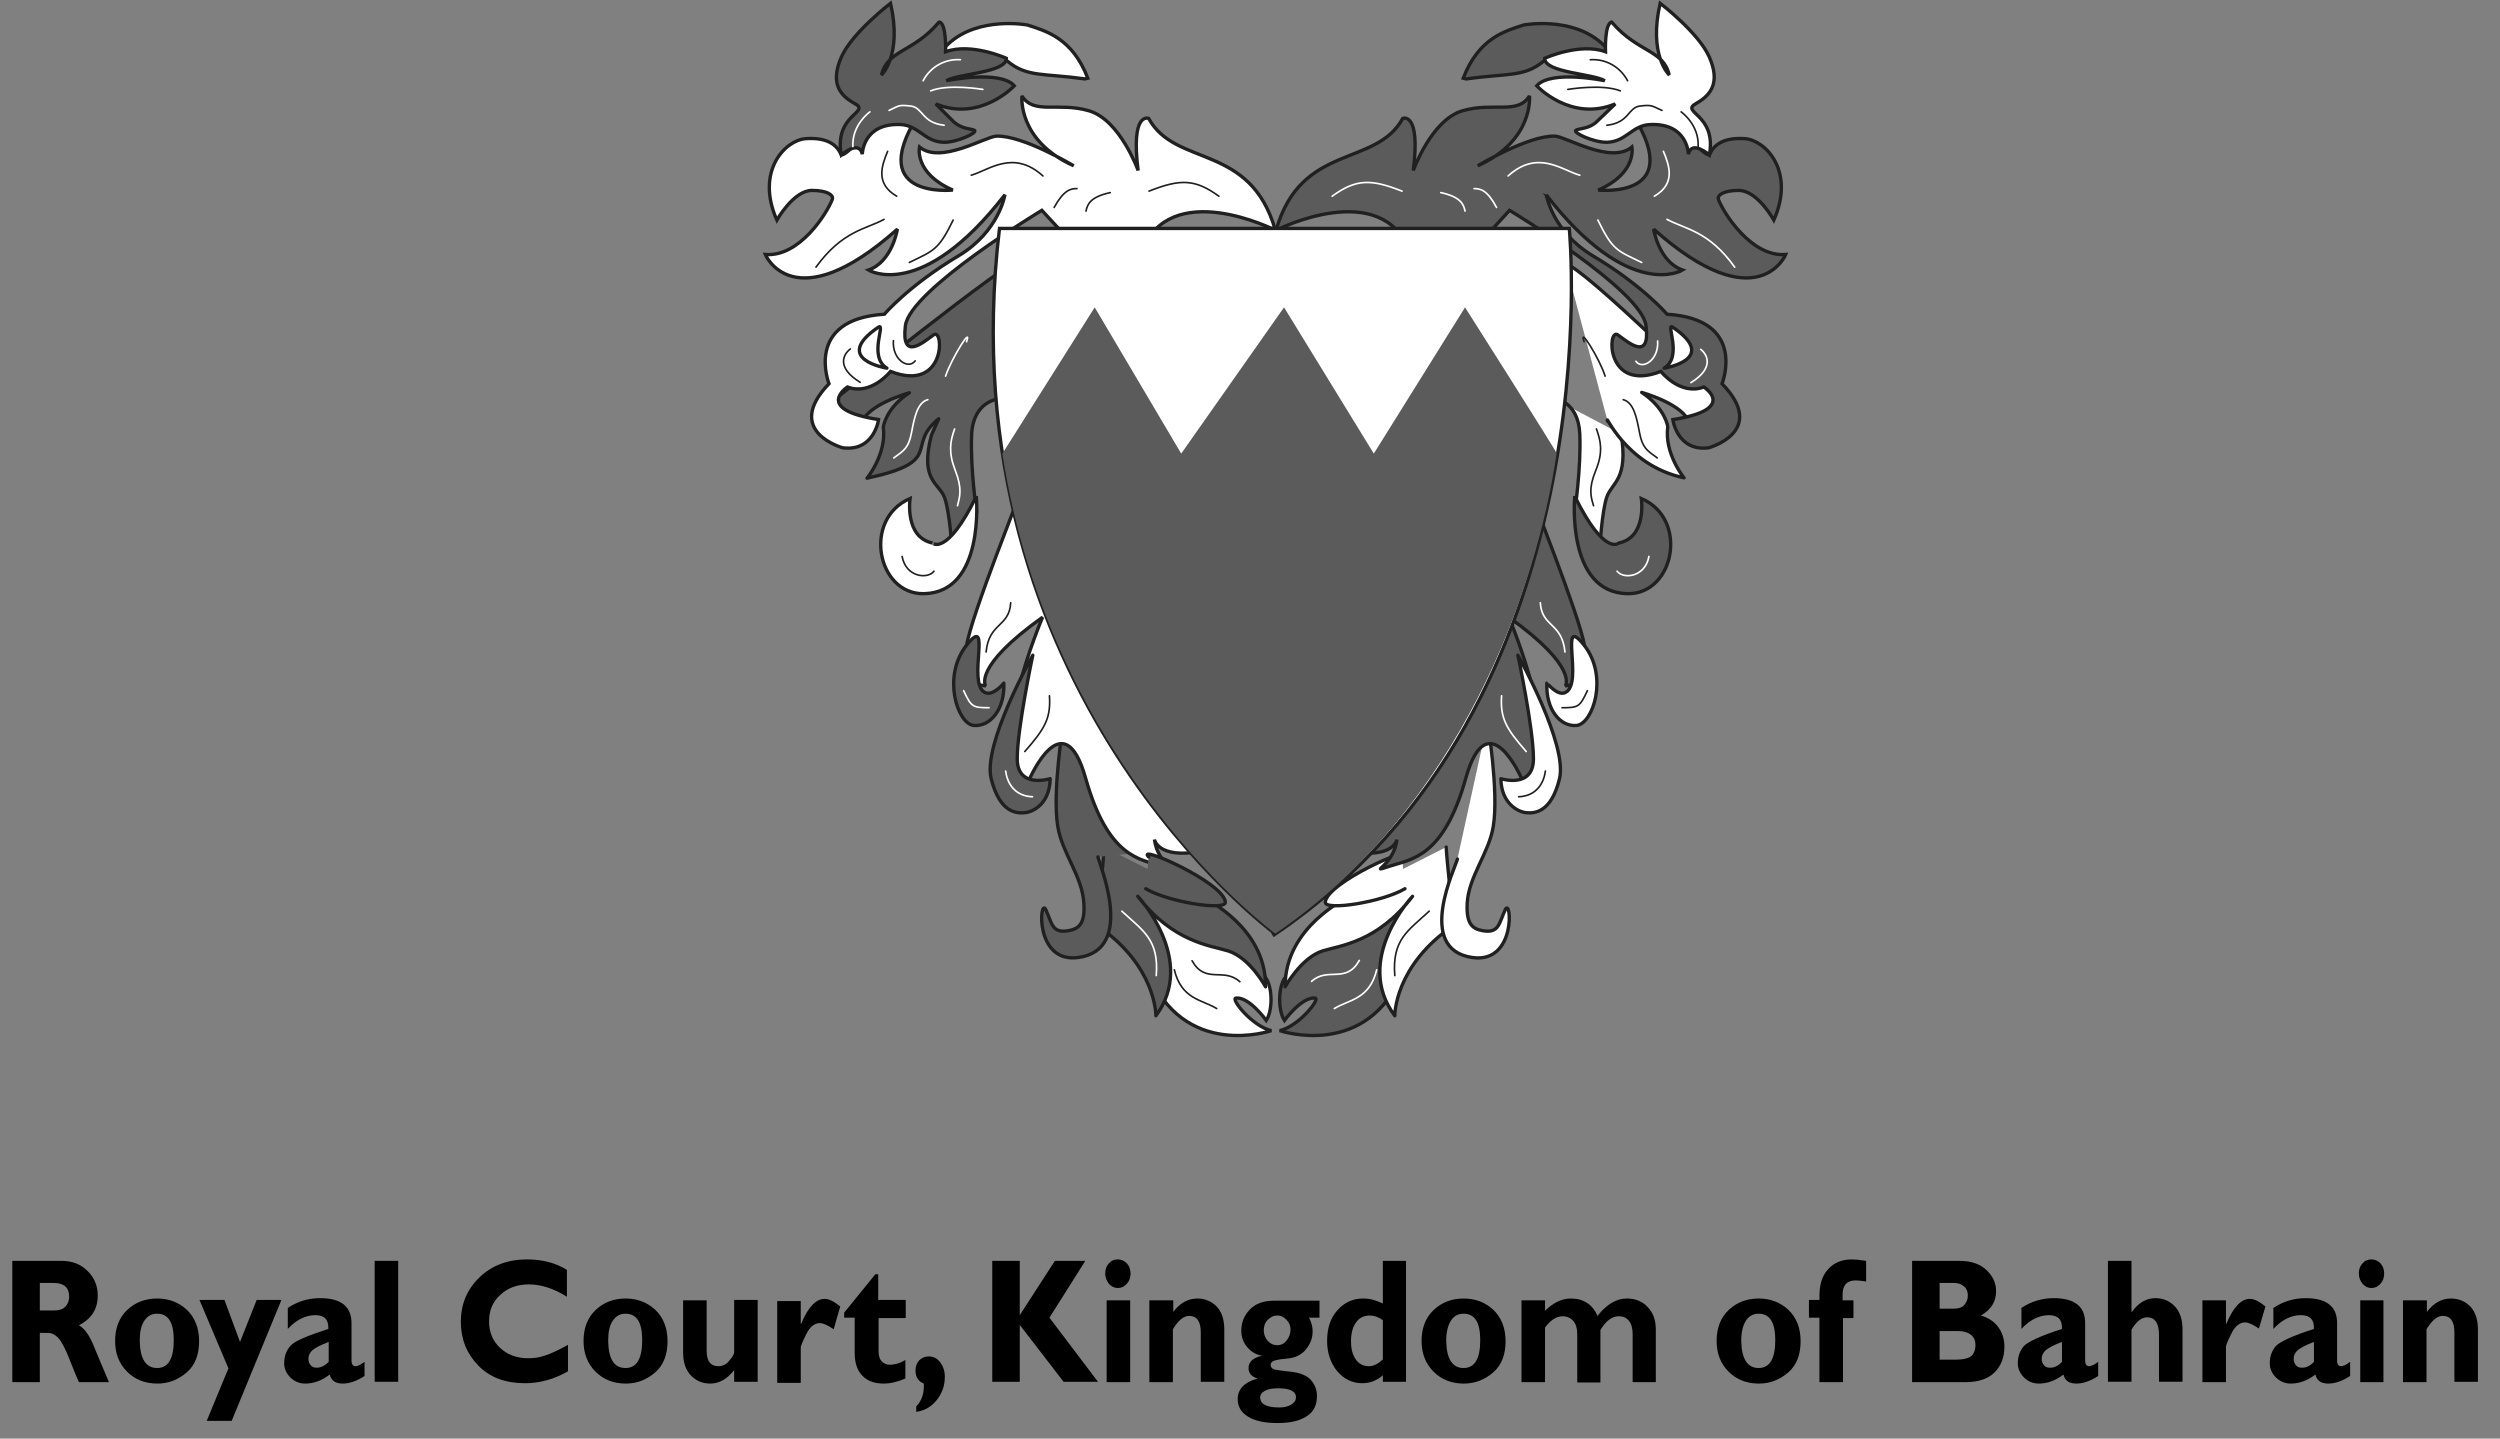 <svg xmlns="http://www.w3.org/2000/svg" xmlns:xlink="http://www.w3.org/1999/xlink" id="Layer_1" x="0px" y="0px" viewBox="0 0 690.6 397.4" style="enable-background:new 0 0 690.6 397.4;" xml:space="preserve"><rect x="0" y="0" width="690.6" height="397.4" fill="#808080" stroke="none"/> <style type="text/css"> .st0{enable-background:new ;} .st1{fill-rule:evenodd;clip-rule:evenodd;fill:#5B5B5B;} .st2{fill:none;stroke:#202020;stroke-width:0.93;stroke-linecap:round;stroke-linejoin:round;} .st3{fill-rule:evenodd;clip-rule:evenodd;fill:#FFFFFF;} .st4{fill-rule:evenodd;clip-rule:evenodd;fill:#5B5B5B;stroke:#202020;stroke-width:0.93;stroke-miterlimit:2.61;} .st5{fill-rule:evenodd;clip-rule:evenodd;fill:#FFFFFF;stroke:#202020;stroke-width:0.93;stroke-miterlimit:2.61;} .st6{fill:none;stroke:#202020;stroke-width:0.93;stroke-miterlimit:2.61;} .st7{fill-rule:evenodd;clip-rule:evenodd;fill:#FFFFFF;stroke:#202020;stroke-width:0.93;stroke-linecap:round;stroke-linejoin:round;} .st8{fill:none;stroke:#202020;stroke-width:0.46;stroke-linecap:round;stroke-linejoin:round;} .st9{fill:none;stroke:#FFFFFF;stroke-width:0.46;stroke-linecap:round;stroke-linejoin:round;} .st10{fill-rule:evenodd;clip-rule:evenodd;fill:#5B5B5B;stroke:#202020;stroke-width:0.93;stroke-linecap:round;stroke-linejoin:round;} </style> <g class="st0"> <path d="M3.4,348.3H17c2.9,0,5.3,0.9,7.2,2.8s2.8,4.1,2.8,6.8c0,3.7-1.7,6.4-5.2,8.2c1.5,0.8,3,2.8,4.3,6.2c1.4,3.3,2.7,6.5,4,9.5 h-8.3c-0.5-1.1-1.4-3.2-2.6-6.3c-1.2-3.1-2.3-5.1-3.2-6s-1.8-1.3-2.8-1.3H11v13.6H3.4V348.3z M11,354.4v7.6h4c1.3,0,2.3-0.3,3-1 c0.7-0.7,1.1-1.6,1.1-2.8c0-2.5-1.4-3.8-4.3-3.8H11z"></path> </g> <g class="st0"> <path d="M43.4,358.7c3.2,0,5.9,1,8.2,3.1c2.2,2.1,3.4,5,3.4,8.7c0,3.7-1.1,6.6-3.4,8.6c-2.3,2-5,3.1-8.1,3.1 c-3.4,0-6.2-1.1-8.4-3.3c-2.2-2.2-3.3-5-3.3-8.5c0-3.5,1.1-6.4,3.3-8.5S40.1,358.7,43.4,358.7z M43.4,377.9c3.1,0,4.6-2.6,4.6-7.7 c0-4.9-1.5-7.3-4.6-7.3c-1.5,0-2.6,0.6-3.5,1.9s-1.3,3.1-1.3,5.6C38.7,375.4,40.3,377.9,43.4,377.9z"></path> </g> <g class="st0"> <path d="M77.7,359.2L64,392.5h-6.9l6-14.5l-8-18.9H62l4.3,11.6l4.6-11.6H77.7z"></path> </g> <g class="st0"> <path d="M100.7,376.2v3.9c-2.1,1.4-4.2,2.1-6,2.1c-2,0-3.2-0.8-3.6-2.5c-2.2,1.7-4.5,2.5-6.8,2.5c-1.6,0-3-0.6-4.1-1.7 c-1.1-1.1-1.7-2.4-1.7-3.9c0-2,0.6-3.5,1.7-4.8s4.6-2.8,10.5-4.7c0.1-2.5-1-3.8-3.6-3.8c-2.7,0-5.3,1.3-7.6,3.8v-5.8 c2.7-1.8,5.7-2.7,8.9-2.7c5.8,0,8.7,2.3,8.7,6.9v10.3c0,1.1,0.4,1.6,1.1,1.6C98.8,377.4,99.6,377,100.7,376.2z M90.8,376.2v-5.5 c-2.2,0.8-3.6,1.6-4.4,2.2c-0.8,0.7-1.2,1.5-1.2,2.5c0,0.7,0.2,1.2,0.6,1.7c0.4,0.5,0.9,0.7,1.5,0.7 C88.4,377.9,89.6,377.4,90.8,376.2z"></path> <path d="M110,348.3v33.4h-6.5v-33.4H110z"></path> <path d="M156.9,371.5v7.3c-3.8,2.2-7.8,3.3-11.9,3.3c-5.4,0-9.7-1.6-12.9-4.9s-4.8-7.3-4.8-12.1c0-4.8,1.7-8.9,5.1-12.2 c3.4-3.3,7.8-5,13.2-5c4.3,0,8,1,11,2.9v7.4c-3.7-2.3-7.2-3.4-10.5-3.4c-3.2,0-5.9,1-7.9,2.9c-2.1,1.9-3.1,4.3-3.1,7.3 c0,3,1,5.4,3,7.3c2,1.9,4.6,2.9,7.8,2.9c1.6,0,3.1-0.2,4.5-0.7C151.8,374.1,154,373.1,156.9,371.5z"></path> <path d="M172.8,358.7c3.2,0,5.9,1,8.2,3.1c2.2,2.1,3.4,5,3.4,8.7c0,3.7-1.1,6.6-3.4,8.6c-2.3,2-5,3.1-8.1,3.1 c-3.4,0-6.2-1.1-8.4-3.3c-2.2-2.2-3.3-5-3.3-8.5c0-3.5,1.1-6.4,3.3-8.5S169.5,358.7,172.8,358.7z M172.8,377.9 c3.1,0,4.6-2.6,4.6-7.7c0-4.9-1.5-7.3-4.6-7.3c-1.5,0-2.6,0.6-3.5,1.9s-1.3,3.1-1.3,5.6C168.1,375.4,169.6,377.9,172.8,377.9z"></path> <path d="M202.8,381.7v-3.2c-1.9,2.4-4.1,3.7-6.6,3.7c-2.2,0-4-0.8-5.4-2.3s-2.1-3.6-2.1-6.3v-14.4h6.5v13.9c0,2.9,1.1,4.3,3.2,4.3 c1.2,0,2.3-0.5,3.1-1.6c0.9-1,1.3-1.8,1.3-2.3v-14.4h6.5v22.6H202.8z"></path> </g> <g class="st0"> <path d="M221.2,359.2v6.5h0.1c1.9-4.6,4.1-6.9,6.5-6.9c1.2,0,2.6,0.7,4.3,2.1l-1.8,6.3c-1.6-1.1-2.9-1.7-3.8-1.7 c-1.5,0-2.8,1-3.8,3.1c-1,2-1.5,3.2-1.5,3.6v9.8h-6.5v-22.6H221.2z"></path> </g> <g class="st0"> <path d="M250.2,359.2v4.9h-7.5v9.3c0,1.1,0.3,2,0.8,2.6c0.6,0.6,1.3,1,2.3,1c1.3,0,2.8-0.4,4.3-1.3v5.1c-2.1,0.9-4.1,1.4-6,1.4 c-2.5,0-4.5-0.7-5.9-2.2c-1.4-1.4-2.1-3.5-2.1-6.3V364h-2.9v-1.4l8.6-10.6h0.8v7.1H250.2z"></path> </g> <g class="st0"> <path d="M253.1,390v-1.5c1.4-1.4,2.1-3.3,2.1-5.5c0-0.3,0-0.5,0-0.8c-1.5-0.6-2.3-1.8-2.3-3.6c0-1.1,0.3-2,1-2.8 c0.7-0.7,1.6-1.1,2.6-1.1c1.3,0,2.4,0.5,3.2,1.6c0.8,1,1.3,2.4,1.3,4c0,2.4-0.7,4.5-2.2,6.4C257.3,388.6,255.4,389.7,253.1,390z"></path> </g> <g class="st0"> <path d="M299.8,348.3l-9.9,15.7l13.4,17.7h-9.5l-12.1-15.7v15.7h-7.6v-33.4h7.6v15l9.7-15H299.8z"></path> <path d="M305.3,351.8c0-1.1,0.3-2,1-2.8c0.7-0.8,1.5-1.1,2.5-1.1c1,0,1.8,0.4,2.5,1.1c0.7,0.8,1,1.7,1,2.8c0,1.1-0.3,2-1,2.8 c-0.7,0.8-1.5,1.2-2.5,1.2c-1,0-1.8-0.4-2.5-1.2C305.7,353.8,305.3,352.9,305.3,351.8z M312.2,359.2v22.6h-6.5v-22.6H312.2z"></path> <path d="M324.1,359.2v3.2c1.9-2.5,4.1-3.7,6.7-3.7c2.1,0,3.9,0.8,5.3,2.2c1.4,1.5,2.1,3.6,2.1,6.4v14.4h-6.5V368 c0-3-1.1-4.5-3.2-4.5c-1.5,0-3,1.2-4.5,3.7v14.6h-6.5v-22.6H324.1z"></path> <path d="M364.5,359.2v4.8h-2.9c0.7,1.3,1,2.5,1,3.8c0,1.8-0.6,3.4-1.8,4.9c-1.2,1.5-2.9,2.4-5.3,2.6s-3.6,0.5-4,0.8 c-0.3,0.2-0.5,0.6-0.5,1c0,0.4,0.2,0.7,0.6,1s2,0.5,4.8,0.8s4.7,1.1,5.8,2.4s1.6,2.8,1.6,4.3c0,2.5-0.9,4.4-2.8,5.6 c-1.9,1.3-4.6,1.9-8.1,1.9c-3.6,0-6.3-0.6-8.2-1.8c-1.9-1.2-2.8-2.8-2.8-4.8c0-2.7,1.8-4.7,5.5-5.7c-1.7-0.5-2.5-1.5-2.5-2.9 c0-1.7,1.2-2.8,3.7-3.4c-1.7-0.3-3-1.1-4.1-2.4c-1.1-1.3-1.6-2.8-1.6-4.6c0-2.2,0.8-4.1,2.3-5.7c1.6-1.7,3.8-2.5,6.8-2.5H364.5z M353.4,388.8c1.4,0,2.5-0.3,3.3-0.8c0.9-0.6,1.3-1.2,1.3-2c0-1.7-1.7-2.5-5-2.5c-1.5,0-2.7,0.2-3.6,0.7c-0.9,0.5-1.3,1.1-1.3,1.9 C348.2,387.9,349.9,388.8,353.4,388.8z M352.9,363.4c-1.1,0-1.9,0.4-2.7,1.2s-1.1,1.8-1.1,2.9c0,1.1,0.4,2.1,1.1,2.9 c0.7,0.8,1.6,1.2,2.6,1.2s1.9-0.4,2.6-1.3c0.7-0.8,1.1-1.9,1.1-3c0-1.1-0.4-2-1.1-2.7S354,363.4,352.9,363.4z"></path> <path d="M388.4,348.3v33.4H382v-1.8c-1.7,1.5-3.6,2.2-5.7,2.2c-2.7,0-5-1.1-6.9-3.3c-1.8-2.2-2.8-5-2.8-8.4c0-3.4,0.9-6.3,2.8-8.4 c1.9-2.2,4.3-3.3,7.2-3.3c1.8,0,3.6,0.5,5.4,1.4v-11.8H388.4z M382,375.5v-10.8c-1.2-0.9-2.4-1.3-3.6-1.3c-1.6,0-2.9,0.6-3.8,1.9 c-0.9,1.2-1.4,3-1.4,5.2c0,2.1,0.4,3.7,1.3,5c0.9,1.3,2.1,1.9,3.6,1.9C379.4,377.4,380.7,376.8,382,375.5z"></path> <path d="M404.3,358.7c3.2,0,5.9,1,8.2,3.1c2.2,2.1,3.4,5,3.4,8.7c0,3.7-1.1,6.6-3.4,8.6c-2.3,2-5,3.1-8.1,3.1 c-3.4,0-6.2-1.1-8.4-3.3c-2.2-2.2-3.3-5-3.3-8.5c0-3.5,1.1-6.4,3.3-8.5S401,358.7,404.3,358.7z M404.3,377.9c3.1,0,4.6-2.6,4.6-7.7 c0-4.9-1.5-7.3-4.6-7.3c-1.5,0-2.6,0.6-3.5,1.9c-0.8,1.3-1.3,3.1-1.3,5.6C399.6,375.4,401.2,377.9,404.3,377.9z"></path> <path d="M426.8,359.2v2.9c2.2-2.2,4.6-3.4,7.1-3.4c3.5,0,6,1.6,7.4,4.8c2.5-3.2,5.2-4.8,8.1-4.8c2.4,0,4.3,0.8,5.8,2.4 c1.5,1.6,2.2,3.6,2.2,6.2v14.5H451v-13.2c0-1.6-0.3-2.8-1-3.7s-1.6-1.3-2.8-1.3c-1.9,0-3.6,1.3-5.1,3.8v14.5h-6.4v-13.4 c0-1.6-0.4-2.8-1.1-3.6s-1.7-1.3-2.9-1.3c-1.7,0-3.3,1-4.9,3.1v15.1h-6.5v-22.6H426.8z"></path> <path d="M485.8,358.7c3.2,0,5.9,1,8.2,3.1c2.2,2.1,3.4,5,3.4,8.7c0,3.7-1.1,6.6-3.4,8.6c-2.3,2-5,3.1-8.1,3.1 c-3.4,0-6.2-1.1-8.4-3.3c-2.2-2.2-3.3-5-3.3-8.5c0-3.5,1.1-6.4,3.3-8.5S482.5,358.7,485.8,358.7z M485.8,377.9 c3.1,0,4.6-2.6,4.6-7.7c0-4.9-1.5-7.3-4.6-7.3c-1.5,0-2.6,0.6-3.5,1.9c-0.8,1.3-1.3,3.1-1.3,5.6 C481.1,375.4,482.7,377.9,485.8,377.9z"></path> <path d="M509.1,359.2h2.9v4.9h-2.9v17.7h-6.5V364h-2.9v-4.9h2.9V358c0-3.2,0.8-5.7,2.4-7.4c1.6-1.8,3.8-2.7,6.6-2.7 c0.7,0,2,0.1,3.9,0.4v5.7c-1.3-0.2-2.3-0.3-2.9-0.3c-2.4,0-3.6,1.3-3.6,3.9V359.2z"></path> <path d="M528.2,348.3h13.1c3.1,0,5.6,0.8,7.4,2.5s2.7,3.6,2.7,5.9c0,2.9-1.4,5.1-4.2,6.7c2.1,0.6,3.7,1.7,4.8,3.2s1.7,3.3,1.7,5.4 c0,2.9-0.9,5.3-2.7,7.1s-4.5,2.7-8,2.7h-14.8V348.3z M535.8,354.4v7.1h4c1.2,0,2.2-0.3,2.8-1s1-1.5,1-2.6c0-1-0.3-1.9-1-2.5 s-1.6-1-2.8-1H535.8z M535.8,367.7v7.9h4.3c2,0,3.5-0.3,4.3-0.9s1.3-1.7,1.3-3.2c0-1.2-0.4-2.1-1.3-2.8s-2-1-3.4-1H535.8z"></path> <path d="M579.6,376.2v3.9c-2.1,1.4-4.2,2.1-6,2.1c-2,0-3.2-0.8-3.6-2.5c-2.2,1.7-4.5,2.5-6.8,2.5c-1.6,0-3-0.6-4.1-1.7 c-1.1-1.1-1.7-2.4-1.7-3.9c0-2,0.6-3.5,1.7-4.8c1.2-1.2,4.6-2.8,10.5-4.7c0.1-2.5-1-3.8-3.6-3.8c-2.7,0-5.3,1.3-7.6,3.8v-5.8 c2.7-1.8,5.7-2.7,8.9-2.7c5.8,0,8.7,2.3,8.7,6.9v10.3c0,1.1,0.4,1.6,1.1,1.6C577.7,377.4,578.5,377,579.6,376.2z M569.6,376.2v-5.5 c-2.2,0.8-3.6,1.6-4.4,2.2c-0.8,0.7-1.2,1.5-1.2,2.5c0,0.7,0.2,1.2,0.6,1.7c0.4,0.5,0.9,0.7,1.5,0.7 C567.3,377.9,568.5,377.4,569.6,376.2z"></path> <path d="M588.8,348.3v14.1h0.1c1.8-2.5,4-3.8,6.5-3.8c2.2,0,4,0.8,5.4,2.3c1.4,1.5,2.1,3.6,2.1,6.4v14.4h-6.5v-12.9 c0-3.3-1.1-4.9-3.3-4.9c-1.5,0-2.9,1.1-4.3,3.4v14.4h-6.5v-33.4H588.8z"></path> <path d="M614.9,359.2v6.5h0.1c1.9-4.6,4.1-6.9,6.5-6.9c1.2,0,2.6,0.7,4.3,2.1L624,367c-1.6-1.1-2.9-1.7-3.8-1.7 c-1.5,0-2.8,1-3.8,3.1c-1,2-1.5,3.2-1.5,3.6v9.8h-6.5v-22.6H614.9z"></path> <path d="M649.2,376.2v3.9c-2.1,1.4-4.2,2.1-6,2.1c-2,0-3.2-0.8-3.6-2.5c-2.2,1.7-4.5,2.5-6.8,2.5c-1.6,0-3-0.6-4.1-1.7 c-1.1-1.1-1.7-2.4-1.7-3.9c0-2,0.6-3.5,1.7-4.8c1.2-1.2,4.6-2.8,10.5-4.7c0.1-2.5-1-3.8-3.6-3.8c-2.7,0-5.3,1.3-7.6,3.8v-5.8 c2.7-1.8,5.7-2.7,8.9-2.7c5.8,0,8.7,2.3,8.7,6.9v10.3c0,1.1,0.4,1.6,1.1,1.6C647.3,377.4,648.1,377,649.2,376.2z M639.2,376.2v-5.5 c-2.2,0.8-3.6,1.6-4.4,2.2c-0.8,0.7-1.2,1.5-1.2,2.5c0,0.7,0.2,1.2,0.6,1.7c0.4,0.5,0.9,0.7,1.5,0.7 C636.9,377.9,638.1,377.4,639.2,376.2z"></path> <path d="M651.6,351.8c0-1.1,0.3-2,1-2.8c0.7-0.8,1.5-1.1,2.5-1.1c1,0,1.8,0.4,2.5,1.1c0.7,0.8,1,1.7,1,2.8c0,1.1-0.3,2-1,2.8 c-0.7,0.8-1.5,1.2-2.5,1.2c-1,0-1.8-0.4-2.5-1.2C652,353.8,651.6,352.9,651.6,351.8z M658.4,359.2v22.6H652v-22.6H658.4z"></path> <path d="M670.4,359.2v3.2c1.9-2.5,4.1-3.7,6.7-3.7c2.1,0,3.9,0.8,5.3,2.2c1.4,1.5,2.1,3.6,2.1,6.4v14.4h-6.5V368 c0-3-1.1-4.5-3.2-4.5c-1.5,0-3,1.2-4.5,3.7v14.6h-6.5v-22.6H670.4z"></path> </g> <path class="st1" d="M283.8,70.5c-5.1,1-54.9,41.2-54.9,41.2s7.9,10.7,9.1,5.4s13.2-8.6,13.2-8.6c-6.6,4.3-7.2,9.5-7.2,9.5 c1,7.4-4.5,14.1-4.5,14.1c21.8-4.7,10.4-8.8,19.8-16.4l-2,4.5c-3.3,12.6,2.1,13.2,3.6,17.2s2.1,14.6,2.1,14.6l6.8-10.5 c0,0-1.8-12-1.4-21.4c0.4-9.4,7.5-9.9,7.5-9.9L283.8,70.5L283.8,70.5z"></path> <path class="st2" d="M283.8,70.5c-5.1,1-54.9,41.2-54.9,41.2s7.9,10.7,9.1,5.4s13.2-8.6,13.2-8.6c-6.6,4.3-7.2,9.5-7.2,9.5 c1,7.4-4.5,14.1-4.5,14.1c21.8-4.7,10.4-8.8,19.8-16.4l-2,4.5c-3.3,12.6,2.1,13.2,3.6,17.2s2.1,14.6,2.1,14.6l6.8-10.5 c0,0-1.8-12-1.4-21.4c0.4-9.4,7.5-9.9,7.5-9.9"></path> <path class="st3" d="M429,110c0,0,7,0.4,7.4,9.9s-1.4,21.4-1.4,21.4l6.9,10.5c0,0,0.6-10.7,2-14.6s6-4.8,3.9-17.3L429,110L429,110z"></path> <path class="st2" d="M429,110c0,0,7,0.4,7.4,9.9s-1.4,21.4-1.4,21.4l6.9,10.5c0,0,0.6-10.7,2-14.6s6-4.8,3.9-17.3"></path> <path class="st3" d="M444.1,116.4c-1-3.1,4.6,12.1,21.1,15.6c0,0-5.5-6.7-4.5-14.1c0,0-0.6-5.1-7.2-9.5c0,0,11.9,3.3,13.2,8.6 s9-5.4,9-5.4s-38.1-37.7-43.2-38.7L444.1,116.4z"></path> <path class="st2" d="M444.1,116.4c-1-3.1,4.6,12.1,21.1,15.6c0,0-5.5-6.7-4.5-14.1c0,0-0.6-5.1-7.2-9.5c0,0,11.9,3.3,13.2,8.6 s9-5.4,9-5.4s-38.1-37.7-43.2-38.7"></path> <path class="st4" d="M356.2,269.1c-3.1,1.2-3.5,9.5-1.4,12.8c0,0,4.8-6.6,8.5-6.2c1.5,0.2-4.5,7.8-9.8,9c0,0,24.4,8.4,34.3-16.7 c5.4-13.6,4.9-23.7,4.9-23.7l-32.9,18.6L356.2,269.1L356.2,269.1z"></path> <path class="st3" d="M370.1,248.9c2.9-0.8-15.2,6.7-15.1,23.7c0,0,4.4-8,10.3-9.9c4.7-1.5,15.2-2.3,24.9-15.1c0,0-16.5,17.5-4.9,33 c0,0-0.2-13.8,16.3-25c0,0-2.1-19.5-2.1-21.6L370.1,248.9L370.1,248.9z"></path> <path class="st2" d="M370.1,248.9c2.9-0.8-15.2,6.7-15.1,23.7c0,0,4.4-8,10.3-9.9c4.7-1.5,15.2-2.3,24.9-15.1c0,0-16.5,17.5-4.9,33 c0,0-0.2-13.8,16.3-25c0,0-2.1-19.5-2.1-21.6"></path> <path class="st3" d="M410.9,199.4c0,0,3.2,19.3,1.6,28.9c-1.2,7.4-6.8,13.8-7.2,21.2c-0.3,5.7,1.4,7.1,4.3,7.6 c4.5,0.8,4.5-2.1,6.2-5.8s3.2,15-9.1,13.2c-15.9-2.3-4.5-25.2-4.1-27.2L410.9,199.4L410.9,199.4z"></path> <path class="st2" d="M410.9,199.4c0,0,3.2,19.3,1.6,28.9c-1.2,7.4-6.8,13.8-7.2,21.2c-0.3,5.7,1.4,7.1,4.3,7.6 c4.5,0.8,4.5-2.1,6.2-5.8s3.2,15-9.1,13.2c-15.9-2.3-4.5-25.2-4.1-27.2"></path> <path class="st4" d="M427.1,53.8c23.1,29.8,37.7,20.8,37.7,20.8c-6.6-2.3-8-11.3-8-11.3c28.7,25.5,36.5,7,36.5,7 c-9.5,0.8-17.2-11.5-18.6-15.2c-0.4-1.2,1.4-2.5,5.6-2.5c5.2,0,9.7,8.2,9.7,8.2c6-13.5-2.3-22.1-8-22.5c-6-0.4-8.6,1.8-9.7,4.3 s-21.4-23-29.8-30.6s-21.6-5.1-21.6-5.1c-5.2,1.7-12.4,3.6-16.7,14.7l0.8,0.2c11.3-1.6,16-0.4,21.4-4.9c3.2-2.7,18.9,6.4,23.3,12.8 c17.5,25.6-8.2,22.8-8.2,22.8c10.8-4.7,9.3-11.9,9.3-11.9c-5.8,4.9-18.2-2.9-21.3-3c-7.4-0.2-21.3,8.2-21.3,8.2 c15.6-7,14.3-19.3,14.3-19.3c-3.3,5.3-9.9,1.6-18.5,4.1s-13.6,16.5-13.6,16.5c2.1-16.4-2.9-14.4-2.9-14.4 c-7.4,13.6-28.1,6.7-35,30.9c0,0,29.3-14.9,37.1,6.2l19-2.5l8.4-9.2c0,0,36.5,22,37.7,31.9s-4.9,4.6-7.8,2.5s-3.5,16.1,11.9,10.1 c0,0,5.3,6.8,11.9,4.3c0,0,9.5,6.2-8.6,9c0,0,1.2,8.9,9.9,7.8c0,0,16.5-4.5,3.7-17.7c0,0,7.1-17.8-15.2-19.2c0,0-6.8-8-20.6-16.2 C428.7,63.8,427.2,53.8,427.1,53.8L427.1,53.8z"></path> <path class="st5" d="M446.2,28.7c-12.3,5.1-21.7-5-21.7-5c4-4.5,18.8-1.4,18.8-1.4c-3.4-2-16.6-2.2-16.6-6.2c0,0,9.7-4.4,16.8-1.8 c0,0-0.3-7.8,1.7-8.2l0.1,0.1c7.1,8.3,14.2,7.5,15.8,14.5c0,0-5.8-5.4-2.5-19.8c0,0,10.7,8.2,13.6,14.9s0.8,10.3-3.7,12.8 s5.8,2.9,3.7,14.2c0,0-4.9-4.3-5.8-0.2c0,0-0.1-8.6-10.5-8.2c-5.1,0.2-6.6,4.7-11.9,4.9c-3.8,0.1-9.6-2.7-8.7-3.3s3.6-0.3,5.8-2.4 L446.2,28.7L446.2,28.7z"></path> <path class="st4" d="M435,137.1c0,0-2.5,26.7,14.7,26.9c12.8,0.1,16.9-20.6,3.7-26.3c0,0,1.6,10.7-6.2,12.3 C447.2,150,443.3,153.9,435,137.1z"></path> <path class="st3" d="M387.3,236.7c3.7-3.7-20.7,7-21.2,12.5c-0.2,2.5,15.8,0,22-3.7L387.3,236.7L387.3,236.7z"></path> <path class="st2" d="M387.3,236.7c3.7-3.7-20.7,7-21.2,12.5c-0.2,2.5,15.8,0,22-3.7"></path> <path class="st1" d="M424.5,140.1c-2.9-6.6,11.9,30,13.2,38.3s1.7,9.9-5.3,11.1c0,0,3.8-5.1-15.6-19c0,0,16.9,39.6,3.7,44.9 c0,0-9.5-22.2-15.6-0.4s-14.9,22.3-21.1,24.3s1.2,0,2.1-7.4c0,0-0.9,5.4-12.8,3.3L424.5,140.1L424.5,140.1z"></path> <path class="st6" d="M424.5,140.1c-2.9-6.6,11.9,30,13.2,38.3s1.7,9.9-5.3,11.1c0,0,3.8-5.1-15.6-19c0,0,16.9,39.6,3.7,44.9 c0,0-9.5-22.2-15.6-0.4s-14.9,22.3-21.1,24.3s1.2,0,2.1-7.4c0,0-0.9,5.4-12.8,3.3"></path> <path class="st7" d="M414.6,215.1c0,0,9,2.9,9-5.5s-4.3-28.6-4.3-28.6s13.8,24.6,11.5,34.1s-7,9.6-9.2,9.4S414.7,222,414.6,215.1 L414.6,215.1z"></path> <path class="st7" d="M427.3,188.7c-0.3,7.3,3.7,12.1,8.2,11.7s9-13.6,2-22.3s-0.1,10.3-4.9,13.1 C430.4,192.6,427.4,188.7,427.3,188.7L427.3,188.7z"></path> <path class="st8" d="M439.3,16.5c4.3-0.3,8.3,2,10.3,5.8 M443.9,34.6c6.2-0.7,5.8-4.9,9.1-5.3s3.2-0.1,6.1,1.2 M431.5,195.5 c4.5,0,4.9-0.2,7-4.7 M426.9,213c-0.4,3.1-2.3,6.9-7.4,7.1 M433.1,24.7c0,0,9.5-1.6,14.5,0.4 M464.4,30.9c0,0,5,3.5,4.7,9.6 M437.6,94.4c-1.6-4.6,4.2,4.5,5.8,9.5 M448.4,110.4c2.9,0.8,3.7,4.9,4.5,9.1s2,4.9,4.9,7 M441,118.5c1.2,3.3,1.9,6.4-0.2,11.5 s-1.3,7.3-0.6,9.7 M394.8,251.7c-5.8,5.4-10.3,7.8-9.5,17.8"></path> <path class="st9" d="M362.3,271.1c4.5-4.1,9.5,0.8,13.2-5.8 M368.6,278.6c4.1-2.5,9.7-2.5,11.7-10.7 M414.8,192.2 c-0.4,6.2,1.2,9,6.8,15.4 M425.5,166.5c0.4,6.8,6,5.4,6.8,13.6 M446.7,157.8c1.8,2.3,7.8,1.6,8.8-4.1 M441.4,60.8 c4.1,8.4,5.3,8.4,12.1,11.7 M460.5,60.6c4.9,2.7,11.5,3.1,18.7,13.2 M459.5,41.8c1.6,3.9,3.5,8.9-2.5,12.4 M416.6,48.6 c8.2-7.4,14.8-1.6,19.8-0.2 M407.2,52.1c1.7,0,3.6,0.3,6.2,5.2 M398,53.2c5.5,1.2,6.3,3.2,6.7,5.1 M368,54.2 c6.6-4.8,10.7-4.8,19.3-1.4 M451.9,99.8c1.8,2.5,6.4-0.4,6-5.6 M469.8,96.5c1.8,1.4,3.9,5.1-2.7,9.2"></path> <path class="st7" d="M462.1,90.4c13,8.9-2.4,11.3-2.4,11.3C465,98.5,459.9,88.9,462.1,90.4z"></path> <path class="st5" d="M348.4,269.1c3.1,1.2,3.5,9.5,1.4,12.8c0,0-4.7-6.6-8.4-6.2c-1.5,0.2,4.5,7.8,9.8,9c0,0-24.4,8.4-34.3-16.7 c-5.4-13.6-5-23.7-5-23.7l33,18.6L348.4,269.1L348.4,269.1z"></path> <path class="st1" d="M334.6,248.9c-2.9-0.8,15.2,6.7,15,23.7c0,0-4.3-8-10.3-9.9c-4.7-1.5-15.2-2.3-25-15.1c0,0,16.5,17.5,5,33 c0,0,0.2-13.8-16.3-25c0,0,2-19.5,2-21.6L334.6,248.9L334.6,248.9z"></path> <path class="st2" d="M334.6,248.9c-2.9-0.8,15.2,6.7,15,23.7c0,0-4.3-8-10.3-9.9c-4.7-1.5-15.2-2.3-25-15.1c0,0,16.5,17.5,5,33 c0,0,0.2-13.8-16.3-25c0,0,2-19.5,2-21.6"></path> <path class="st1" d="M303.3,236.7c0.4,2.1,10.5,25.6-5.4,27.8c-12.3,1.7-10.7-16.9-9-13.2s1.7,6.6,6.2,5.8c2.9-0.5,4.7-1.9,4.3-7.6 c-0.4-7.4-6-13.8-7.2-21.2c-1.6-9.5,1.6-28.9,1.6-28.9s22.9,34,23.7,35.9L303.3,236.7z"></path> <path class="st2" d="M303.3,236.7c0.4,2.1,10.5,25.6-5.4,27.8c-12.3,1.7-10.7-16.9-9-13.2s1.7,6.6,6.2,5.8c2.9-0.5,4.7-1.9,4.3-7.6 c-0.4-7.4-6-13.8-7.2-21.2c-1.6-9.5,1.6-28.9,1.6-28.9s22.9,34,23.7,35.9"></path> <path class="st5" d="M277.6,53.8c-23.1,29.8-37.7,20.8-37.7,20.8c6.6-2.3,8-11.3,8-11.3c-28.7,25.5-36.5,7-36.5,7 c9.5,0.8,17.1-11.5,18.5-15.2c0.5-1.2-1.4-2.5-5.6-2.5c-5.1,0-9.7,8.2-9.7,8.2c-6-13.5,2.3-22.1,8-22.5c6-0.4,8.6,1.8,9.7,4.3 s21.4-23,29.8-30.6c8.4-7.6,21.7-5.1,21.7-5.1c5.2,1.7,12.4,3.6,16.7,14.7l-0.8,0.2c-11.3-1.6-16-0.4-21.4-4.9 c-3.3-2.7-18.9,6.4-23.3,12.8c-17.5,25.6,8.2,22.8,8.2,22.8c-10.8-4.7-9.2-11.9-9.2-11.9c5.8,4.9,18.2-2.9,21.3-3 c7.4-0.2,21.3,8.2,21.3,8.2c-15.6-7-14.3-19.3-14.3-19.3c3.3,5.3,9.9,1.6,18.5,4.1s13.6,16.5,13.6,16.5c-2.1-16.4,2.9-14.4,2.9-14.4 c7.4,13.6,28.1,6.7,35,30.9c0,0-29.2-14.9-37.1,6.2l-18.9-2.5l-8.5-9.2c0,0-36.5,22-37.7,31.9s4.9,4.6,7.8,2.5 c2.9-2.1,3.5,16.1-11.9,10.1c0,0-5.4,6.8-11.9,4.3c0,0-9.5,6.2,8.6,9c0,0-1.2,8.9-9.9,7.8c0,0-16.5-4.5-3.8-17.7 c0,0-7-17.8,15.3-19.2c0,0,6.8-8,20.6-16.2C276,63.9,277.6,53.8,277.6,53.8L277.6,53.8z"></path> <path class="st4" d="M258.5,28.7c12.3,5.1,21.7-5,21.7-5c-4-4.5-18.8-1.4-18.8-1.4c3.4-2,16.6-2.2,16.6-6.2c0,0-9.7-4.4-16.8-1.8 c0,0,0.3-7.8-1.7-8.2l-0.2,0.1c-7,8.3-14.1,7.5-15.8,14.5c0,0,5.8-5.4,2.5-19.8c0,0-10.7,8.2-13.6,14.9s-0.9,10.3,3.7,12.8 s-5.8,2.9-3.7,14.2c0,0,4.9-4.3,5.8-0.2c0,0,0.1-8.6,10.5-8.2c5.1,0.2,6.6,4.7,11.9,4.9c3.8,0.1,9.6-2.7,8.6-3.3 c-1-0.5-3.5-0.3-5.8-2.4L258.5,28.7L258.5,28.7z"></path> <path class="st5" d="M269.7,137.1c0,0,2.5,26.7-14.6,26.9c-12.8,0.1-16.9-20.6-3.7-26.3c0,0-1.6,10.7,6.2,12.3 C257.5,150,261.5,153.9,269.7,137.1L269.7,137.1z"></path> <path class="st3" d="M280.2,140.1c2.9-6.6-12,30-13.2,38.3c-1.2,8.3-1.7,9.9,5.3,11.1c0,0-3.8-5.1,15.7-19c0,0-16.9,39.6-3.7,44.9 c0,0,9.5-22.2,15.6-0.4c6.2,21.8,14.8,22.3,21.1,24.3s-1.2,0-2.1-7.4c0,0,0.9,5.4,12.8,3.3L280.2,140.1L280.2,140.1z"></path> <path class="st6" d="M280.2,140.1c2.9-6.6-12,30-13.2,38.3c-1.2,8.3-1.7,9.9,5.3,11.1c0,0-3.8-5.1,15.7-19c0,0-16.9,39.6-3.7,44.9 c0,0,9.5-22.2,15.6-0.4c6.2,21.8,14.8,22.3,21.1,24.3s-1.2,0-2.1-7.4c0,0,0.9,5.4,12.8,3.3"></path> <path class="st10" d="M290.1,215.1c0,0-9.1,2.9-9.1-5.5s4.3-28.6,4.3-28.6s-13.9,24.6-11.5,34.1s7,9.6,9.3,9.4S290,222,290.1,215.1 L290.1,215.1z"></path> <path class="st10" d="M277.3,188.7c0.3,7.3-3.8,12.1-8.3,11.7c-4.5-0.4-8.9-13.6-1.9-22.3s0.1,10.3,4.8,13.1 C274.2,192.6,277.3,188.7,277.3,188.7z"></path> <path class="st9" d="M265.3,16.5c-4.3-0.3-8.3,2-10.3,5.8 M260.8,34.6c-6.2-0.7-5.8-4.9-9.2-5.3s-3.2-0.1-6,1.2 M271.5,24.7 c0,0-9.5-1.6-14.4,0.4 M240.3,30.9c0,0-5,3.5-4.7,9.6 M273.2,195.5c-4.5,0-4.9-0.2-7-4.7 M277.8,213c0.4,3.1,2.3,6.9,7.4,7.1 M267,94.4c1.6-4.6-4.1,4.5-5.8,9.5 M256.3,110.4c-2.9,0.8-3.7,4.9-4.5,9.1s-2,4.9-4.9,7 M263.7,118.5c-1.2,3.3-1.8,6.4,0.2,11.5 s1.2,7.3,0.6,9.7 M309.9,251.7c5.8,5.4,10.3,7.8,9.5,17.8"></path> <path class="st8" d="M263.3,60.8c-4.1,8.4-5.4,8.4-12.1,11.7 M244.2,60.6c-4.9,2.7-11.5,3.1-18.8,13.2 M245.2,41.8 c-1.6,3.9-3.5,8.9,2.5,12.4 M288.1,48.6c-8.2-7.4-14.9-1.6-19.8-0.2 M297.5,52.1c-1.7,0-3.6,0.3-6.3,5.2 M306.7,53.2 c-5.5,1.2-6.3,3.2-6.7,5.1 M336.7,54.2c-6.6-4.8-10.7-4.8-19.3-1.4 M342.5,271.2c-4.5-4.1-9.5,0.8-13.2-5.8 M336.1,278.6 c-4.1-2.5-9.7-2.5-11.7-10.7 M289.9,192.2c0.4,6.2-1.2,9-6.8,15.4 M279.2,166.5c-0.4,6.8-6,5.4-6.8,13.6 M258,157.8 c-1.8,2.3-7.8,1.6-8.8-4.1 M252.8,99.7c-1.9,2.5-6.4-0.4-6-5.6 M234.9,96.4c-1.9,1.4-4,5.1,2.7,9.2"></path> <path class="st7" d="M242.6,90.4c-13,8.9,2.4,11.3,2.4,11.3C239.7,98.5,244.9,88.9,242.6,90.4z"></path> <path class="st5" d="M276.1,63.1h157.4c0,0,12.8,131.4-81.2,194.9C352.3,257.9,260.8,191.2,276.1,63.1L276.1,63.1z"></path> <path class="st1" d="M430,125.2c-5.5,37.9-26.7,98-77.7,132.7c0,0-61.9-45.2-75.4-132.6l25.5-40.4l23.9,40.4l28.4-40.4l24.8,40.4 l25.2-40.4C404.7,84.9,430.1,124.9,430,125.2L430,125.2z"></path> <path class="st1" d="M317.3,236.7c-3.8-3.7,20.7,7,21.2,12.5c0.2,2.5-15.8,0-22-3.7L317.3,236.7L317.3,236.7z"></path> <path class="st2" d="M317.3,236.7c-3.8-3.7,20.7,7,21.2,12.5c0.2,2.5-15.8,0-22-3.7"></path> </svg>